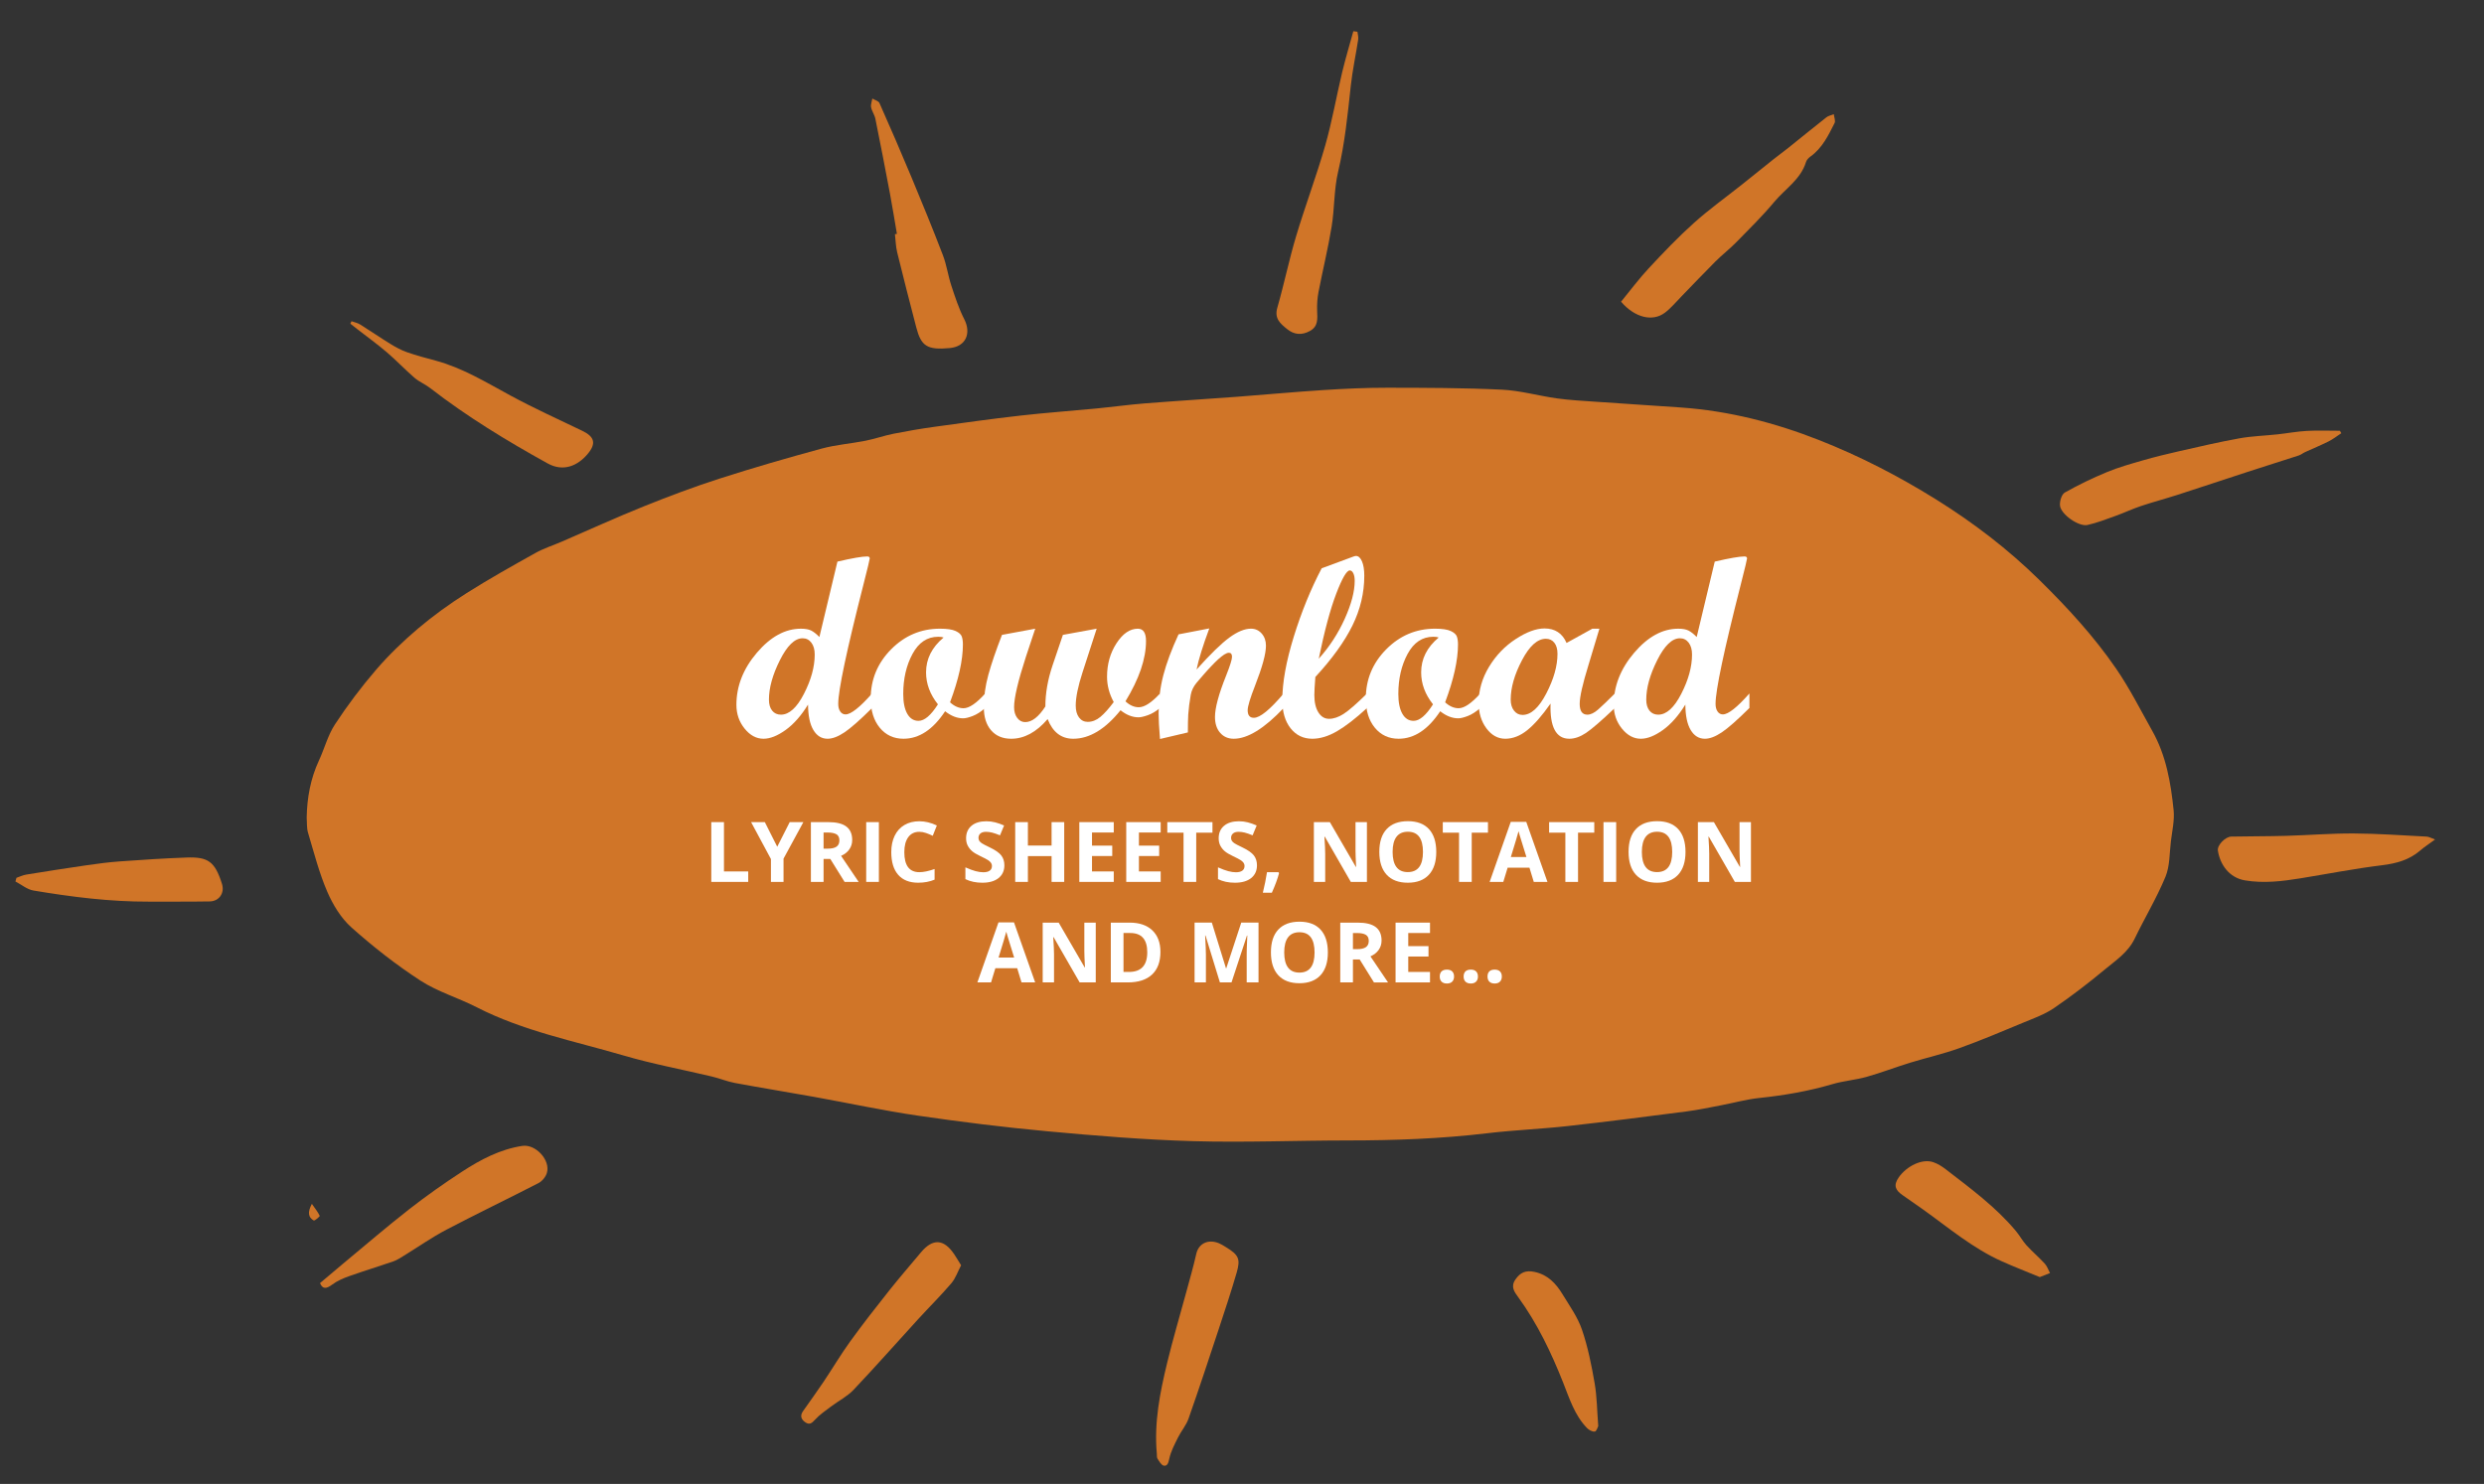 <?xml version="1.0" encoding="utf-8"?>
<!-- Generator: Adobe Illustrator 16.0.0, SVG Export Plug-In . SVG Version: 6.00 Build 0)  -->
<!DOCTYPE svg PUBLIC "-//W3C//DTD SVG 1.1//EN" "http://www.w3.org/Graphics/SVG/1.1/DTD/svg11.dtd">
<svg version="1.1" id="Layer_1" xmlns="http://www.w3.org/2000/svg" xmlns:xlink="http://www.w3.org/1999/xlink" x="0px" y="0px"
	 width="444.759px" height="265.78px" viewBox="0 0 444.759 265.78" enable-background="new 0 0 444.759 265.78"
	 xml:space="preserve">
<rect x="0" y="0" width="444.759" height="265.78" fill="#333333" stroke="none"/>
<g>
	<g>
		<path fill-rule="evenodd" clip-rule="evenodd" fill="#D07528" d="M54.912,146.46c0.06-3.571,0.684-7.003,2.2-10.266
			c0.993-2.138,1.59-4.514,2.864-6.456c2.237-3.408,4.706-6.695,7.365-9.786c2.286-2.656,4.843-5.123,7.521-7.389
			c2.703-2.288,5.604-4.382,8.597-6.279c4.038-2.562,8.219-4.903,12.396-7.235c1.503-0.839,3.178-1.37,4.768-2.056
			c4.863-2.1,9.685-4.306,14.598-6.282c4.481-1.803,9.015-3.51,13.611-4.989c6.042-1.943,12.146-3.707,18.272-5.373
			c2.561-0.696,5.254-0.892,7.868-1.411c1.69-0.335,3.333-0.919,5.023-1.256c2.405-0.479,4.826-0.893,7.255-1.23
			c5.147-0.715,10.298-1.432,15.461-2.019c4.49-0.511,9.001-0.827,13.499-1.262c2.928-0.282,5.844-0.688,8.773-0.922
			c5.496-0.438,11.001-0.773,16.5-1.184c5.14-0.384,10.272-0.872,15.415-1.2c3.822-0.244,7.656-0.425,11.484-0.42
			c6.842,0.008,13.691,0.018,20.523,0.346c3.318,0.159,6.594,1.109,9.906,1.568c2.287,0.317,4.605,0.432,6.912,0.595
			c5.087,0.357,10.177,0.675,15.264,1.032c8.575,0.603,16.799,2.716,24.773,5.856c7.271,2.863,14.188,6.438,20.816,10.563
			c6.721,4.181,12.975,8.959,18.633,14.529c4.998,4.921,9.738,10.072,13.7,15.85c2.424,3.533,4.363,7.401,6.469,11.148
			c2.463,4.385,3.303,9.248,3.805,14.146c0.188,1.837-0.261,3.748-0.487,5.617c-0.258,2.139-0.18,4.438-0.98,6.364
			c-1.575,3.794-3.715,7.349-5.506,11.059c-1.192,2.47-3.4,3.905-5.373,5.544c-2.918,2.424-5.938,4.746-9.067,6.885
			c-1.622,1.108-3.546,1.799-5.382,2.561c-3.831,1.592-7.654,3.215-11.557,4.616c-2.898,1.041-5.926,1.718-8.875,2.626
			c-2.598,0.8-5.141,1.786-7.756,2.521c-1.997,0.561-4.111,0.711-6.099,1.299c-4.298,1.271-8.67,2.016-13.12,2.482
			c-2.287,0.24-4.533,0.873-6.803,1.303c-2.061,0.391-4.117,0.834-6.193,1.102c-7.082,0.918-14.166,1.832-21.264,2.62
			c-4.794,0.532-9.627,0.719-14.416,1.288c-8.277,0.984-16.574,1.289-24.898,1.291c-9.258,0.001-18.522,0.391-27.77,0.127
			c-8.722-0.248-17.44-0.971-26.134-1.771c-7.75-0.715-15.485-1.678-23.188-2.803c-6.18-0.902-12.297-2.231-18.448-3.339
			c-4.756-0.855-9.527-1.626-14.277-2.507c-1.389-0.258-2.717-0.819-4.096-1.148c-5.271-1.258-10.621-2.242-15.813-3.766
			c-8.863-2.6-18.004-4.379-26.332-8.652c-3.308-1.697-6.987-2.766-10.075-4.773c-4.345-2.824-8.469-6.062-12.341-9.511
			c-1.882-1.677-3.335-4.079-4.347-6.428c-1.459-3.386-2.376-7.011-3.44-10.559C54.896,148.291,54.982,147.352,54.912,146.46z"/>
		<path fill-rule="evenodd" clip-rule="evenodd" fill="#D07528" d="M419.211,77.587c-0.75,0.492-1.462,1.06-2.259,1.46
			c-1.386,0.696-2.824,1.283-4.235,1.93c-0.377,0.173-0.71,0.462-1.099,0.589c-3.05,0.995-6.111,1.95-9.162,2.942
			c-4.176,1.359-8.339,2.756-12.519,4.103c-2.191,0.706-4.422,1.294-6.605,2.023c-1.524,0.509-2.986,1.205-4.501,1.75
			c-1.668,0.6-3.336,1.25-5.059,1.64c-1.576,0.356-4.8-1.921-4.934-3.497c-0.064-0.765,0.299-1.992,0.861-2.31
			c2.443-1.378,4.988-2.604,7.582-3.677c2.079-0.86,4.268-1.472,6.436-2.096c2.098-0.604,4.221-1.126,6.352-1.607
			c3.616-0.819,7.23-1.668,10.879-2.327c2.249-0.406,4.56-0.469,6.84-0.716c1.748-0.189,3.486-0.521,5.24-0.618
			c1.969-0.109,3.948-0.025,5.924-0.025C419.037,77.297,419.125,77.442,419.211,77.587z"/>
		<path fill-rule="evenodd" clip-rule="evenodd" fill="#D07528" d="M290.252,54.036c1.617-1.97,3.174-4.076,4.948-5.98
			c2.605-2.796,5.251-5.575,8.093-8.124c2.745-2.462,5.764-4.619,8.654-6.919c1.877-1.492,3.736-3.007,5.611-4.5
			c0.857-0.682,1.747-1.322,2.603-2.006c2.285-1.829,4.548-3.685,6.85-5.493c0.364-0.287,0.882-0.378,1.329-0.56
			c0.059,0.535,0.342,1.184,0.139,1.587c-1.121,2.224-2.209,4.492-4.336,6.007c-0.328,0.233-0.664,0.597-0.777,0.967
			c-0.961,3.129-3.74,4.815-5.688,7.146c-2.109,2.528-4.471,4.851-6.78,7.207c-1.196,1.22-2.56,2.274-3.769,3.481
			c-2.068,2.063-4.07,4.191-6.109,6.282c-0.955,0.979-1.84,2.057-2.92,2.874C295.891,57.674,292.703,56.897,290.252,54.036z"/>
		<path fill-rule="evenodd" clip-rule="evenodd" fill="#D07528" d="M57.298,229.805c1.469-1.238,2.76-2.344,4.068-3.429
			c3.953-3.278,7.847-6.632,11.891-9.793c3.049-2.384,6.228-4.62,9.471-6.735c3.306-2.154,6.8-4.004,10.784-4.615
			c2.389-0.367,5.095,2.561,4.403,4.85c-0.211,0.7-0.846,1.475-1.496,1.81c-5.469,2.821-11.026,5.474-16.473,8.337
			c-2.668,1.402-5.153,3.152-7.73,4.73c-0.581,0.355-1.166,0.743-1.802,0.963c-2.614,0.901-5.263,1.702-7.867,2.628
			c-1.073,0.382-2.174,0.845-3.069,1.522C58.384,230.902,57.73,230.869,57.298,229.805z"/>
		<path fill-rule="evenodd" clip-rule="evenodd" fill="#D07528" d="M160.593,41.886c-0.415-2.416-0.799-4.838-1.253-7.247
			c-0.841-4.464-1.705-8.923-2.606-13.374c-0.143-0.706-0.627-1.343-0.764-2.048c-0.095-0.489,0.138-1.042,0.224-1.566
			c0.438,0.266,1.106,0.429,1.277,0.813c1.954,4.402,3.871,8.822,5.723,13.269c1.93,4.635,3.836,9.283,5.631,13.971
			c0.673,1.757,0.923,3.671,1.514,5.465c0.671,2.035,1.342,4.1,2.311,6c1.285,2.521,0.305,4.9-2.594,5.171
			c-4.095,0.383-5.129-0.38-5.995-3.698c-1.166-4.469-2.318-8.942-3.416-13.428c-0.26-1.061-0.278-2.18-0.407-3.272
			C160.356,41.923,160.475,41.905,160.593,41.886z"/>
		<path fill-rule="evenodd" clip-rule="evenodd" fill="#D07528" d="M207.129,260.33c-0.505-5.529,0.557-10.893,1.841-16.207
			c1.027-4.255,2.283-8.455,3.427-12.684c0.618-2.287,1.281-4.566,1.797-6.877c0.407-1.83,2.104-2.697,4.057-1.893
			c0.436,0.179,0.839,0.441,1.242,0.689c2.285,1.403,2.654,2.09,1.93,4.584c-0.979,3.373-2.087,6.707-3.188,10.041
			c-1.777,5.377-3.552,10.756-5.429,16.1c-0.42,1.198-1.315,2.223-1.887,3.379c-0.61,1.236-1.286,2.492-1.563,3.818
			c-0.154,0.737-0.337,1.322-0.967,1.227c-0.438-0.066-0.822-0.77-1.136-1.25C207.1,261.021,207.165,260.645,207.129,260.33z"/>
		<path fill-rule="evenodd" clip-rule="evenodd" fill="#D07528" d="M62.937,57.53c0.519,0.19,1.087,0.3,1.546,0.586
			c1.827,1.138,3.599,2.364,5.433,3.491c0.933,0.573,1.916,1.111,2.944,1.471c1.685,0.589,3.417,1.048,5.143,1.513
			c4.829,1.301,9.039,3.89,13.384,6.244c4.202,2.276,8.565,4.257,12.876,6.328c2.208,1.061,2.528,2.278,0.949,4.154
			c-1.75,2.079-4.314,3.256-7.152,1.685c-7.33-4.058-14.448-8.386-21.071-13.522c-0.867-0.673-1.938-1.095-2.764-1.808
			c-1.707-1.474-3.26-3.127-4.975-4.591c-1.714-1.463-3.548-2.785-5.328-4.169c-0.399-0.311-0.796-0.627-1.193-0.94
			C62.797,57.824,62.867,57.677,62.937,57.53z"/>
		<path fill-rule="evenodd" clip-rule="evenodd" fill="#D07528" d="M172.084,226.614c-0.593,1.122-0.987,2.333-1.752,3.229
			c-1.902,2.228-3.992,4.295-5.971,6.459c-3.85,4.209-7.619,8.492-11.544,12.631c-1.132,1.193-2.693,1.973-4.03,2.981
			c-0.993,0.749-2.048,1.464-2.873,2.376c-0.559,0.619-0.98,0.936-1.696,0.463c-0.771-0.512-1.02-1.182-0.437-2.012
			c1.232-1.754,2.494-3.49,3.688-5.27c1.605-2.393,3.072-4.883,4.759-7.216c2.231-3.088,4.583-6.093,6.952-9.079
			c1.853-2.336,3.808-4.59,5.721-6.879c2.102-2.516,4.08-2.416,5.926,0.307C171.263,225.247,171.653,225.92,172.084,226.614z"/>
		<path fill-rule="evenodd" clip-rule="evenodd" fill="#D07528" d="M435.996,150.358c-1.109,0.815-1.902,1.317-2.602,1.926
			c-1.984,1.728-4.295,2.364-6.893,2.683c-4.881,0.598-9.719,1.547-14.578,2.338c-3.311,0.539-6.624,0.939-9.98,0.37
			c-2.846-0.483-4.455-2.87-4.832-5.331c-0.15-0.98,1.336-2.485,2.396-2.507c3.258-0.065,6.517-0.042,9.773-0.134
			c4.047-0.113,8.093-0.449,12.136-0.427c4.359,0.024,8.717,0.339,13.074,0.562C434.906,149.858,435.309,150.113,435.996,150.358z"
			/>
		<path fill-rule="evenodd" clip-rule="evenodd" fill="#D07528" d="M243.05,5.685c0.05,0.466,0.202,0.947,0.134,1.395
			c-0.424,2.772-1.027,5.522-1.328,8.307c-0.556,5.146-1.064,10.275-2.262,15.345c-0.756,3.199-0.631,6.595-1.165,9.859
			c-0.642,3.923-1.597,7.793-2.349,11.699c-0.213,1.106-0.289,2.262-0.249,3.388c0.05,1.4,0.223,2.768-1.277,3.592
			c-1.451,0.798-2.813,0.712-4.112-0.341c-1.212-0.982-2.296-1.877-1.74-3.81c1.217-4.234,2.096-8.567,3.357-12.786
			c1.631-5.456,3.652-10.796,5.219-16.269c1.231-4.303,1.991-8.741,3.033-13.101c0.592-2.475,1.33-4.914,2.002-7.369
			C242.559,5.624,242.804,5.655,243.05,5.685z"/>
		<path fill-rule="evenodd" clip-rule="evenodd" fill="#D07528" d="M2.948,157.219c0.58-0.195,1.146-0.479,1.742-0.576
			c3.602-0.586,7.207-1.151,10.817-1.674c1.975-0.287,3.958-0.549,5.947-0.691c3.985-0.285,7.974-0.553,11.966-0.692
			c3.83-0.134,5.06,0.698,6.327,4.729c0.509,1.618-0.504,3.104-2.194,3.132c-3.632,0.062-7.266,0.024-10.898,0.038
			c-6.953,0.027-13.825-0.842-20.66-1.988c-1.137-0.191-2.158-1.064-3.232-1.621C2.824,157.656,2.886,157.438,2.948,157.219z"/>
		<path fill-rule="evenodd" clip-rule="evenodd" fill="#D07528" d="M365.219,228.729c-2.258-0.936-4.55-1.821-6.789-2.824
			c-5.232-2.344-9.575-6.051-14.188-9.343c-1.197-0.854-2.412-1.686-3.617-2.53c-1.223-0.857-1.682-1.713-0.639-3.186
			c1.407-1.984,4.168-3.393,6.189-2.688c0.775,0.271,1.52,0.73,2.174,1.236c4.443,3.434,8.99,6.754,12.618,11.109
			c0.669,0.803,1.168,1.752,1.868,2.521c1.044,1.146,2.236,2.157,3.285,3.3c0.42,0.459,0.626,1.115,0.93,1.683
			C366.497,228.226,365.942,228.444,365.219,228.729z"/>
		<path fill-rule="evenodd" clip-rule="evenodd" fill="#D07528" d="M286.165,255.421c-0.112,0.196-0.318,0.94-0.612,0.978
			c-0.44,0.055-1.056-0.277-1.401-0.635c-2.224-2.289-3.147-5.299-4.28-8.158c-2.136-5.39-4.618-10.576-8.038-15.285
			c-0.672-0.924-1.389-1.847-0.518-3.132c0.879-1.296,1.861-1.726,3.454-1.386c2.401,0.514,3.835,2.093,5.001,4.005
			c1.256,2.058,2.706,4.083,3.477,6.325c1.064,3.097,1.708,6.361,2.271,9.598C285.938,250.152,285.948,252.646,286.165,255.421z"/>
		<path fill-rule="evenodd" clip-rule="evenodd" fill="#D07528" d="M55.838,215.613c0.592,0.855,1.086,1.461,1.407,2.146
			c0.049,0.104-0.912,0.928-1.069,0.836C55.176,218.018,55.04,217.117,55.838,215.613z"/>
	</g>
</g>
<g>
	<path fill="#FFFFFF" d="M156.149,126.802c-2.167,2.152-3.82,3.609-4.956,4.369c-1.137,0.76-2.142,1.141-3.015,1.141
		c-1.069,0-1.916-0.52-2.54-1.559c-0.625-1.038-0.945-2.559-0.959-4.561c-1.234,2.002-2.578,3.522-4.03,4.561
		c-1.453,1.039-2.766,1.559-3.94,1.559c-1.279,0-2.408-0.606-3.387-1.818c-0.979-1.211-1.468-2.63-1.468-4.256
		c0-3.356,1.223-6.469,3.669-9.337c2.446-2.867,5.076-4.301,7.891-4.301c0.783,0,1.396,0.112,1.84,0.339
		c0.444,0.226,0.929,0.609,1.457,1.151l3.229-13.503c2.637-0.616,4.415-0.925,5.334-0.925c0.301,0,0.452,0.12,0.452,0.361
		c0,0.166-0.376,1.725-1.128,4.675c-3.008,11.802-4.512,18.922-4.512,21.359c0,0.571,0.12,1.03,0.361,1.377
		c0.24,0.346,0.556,0.519,0.946,0.519c0.962,0,2.547-1.249,4.756-3.748V126.802z M139.824,127.998c1.475,0,2.853-1.249,4.132-3.748
		c1.279-2.498,1.919-4.839,1.919-7.021c0-0.889-0.2-1.596-0.599-2.123c-0.399-0.526-0.922-0.79-1.569-0.79
		c-1.4,0-2.754,1.306-4.064,3.918c-1.31,2.611-1.964,4.971-1.964,7.078c0,0.828,0.192,1.482,0.576,1.965
		C138.639,127.758,139.162,127.998,139.824,127.998z"/>
	<path fill="#FFFFFF" d="M176.402,126.802c-0.768,0.678-1.513,1.155-2.235,1.434c-0.723,0.279-1.295,0.418-1.716,0.418
		c-1.083,0-2.16-0.421-3.229-1.265c-2.168,3.282-4.651,4.923-7.451,4.923c-1.747,0-3.161-0.655-4.245-1.965
		c-1.083-1.31-1.625-3.048-1.625-5.216c0-3.432,1.219-6.379,3.658-8.84s5.351-3.691,8.738-3.691c1.279,0,2.216,0.14,2.811,0.418
		c0.594,0.278,0.959,0.605,1.095,0.981c0.135,0.377,0.203,0.851,0.203,1.423c0,2.815-0.768,6.27-2.303,10.364
		c0.768,0.707,1.573,1.061,2.416,1.061c1.008,0,2.303-0.88,3.884-2.642V126.802z M168.951,114.18
		c-0.226-0.09-0.55-0.135-0.971-0.135c-1.957,0-3.488,1.023-4.595,3.07c-1.106,2.048-1.66,4.44-1.66,7.181
		c0,1.521,0.241,2.702,0.723,3.545c0.481,0.843,1.151,1.264,2.01,1.264c1.068,0,2.228-0.985,3.477-2.958
		c-1.415-1.775-2.123-3.688-2.123-5.734C165.813,118.004,166.858,115.927,168.951,114.18z"/>
	<path fill="#FFFFFF" d="M207.697,126.802c-0.723,0.603-1.445,1.031-2.167,1.287s-1.28,0.384-1.671,0.384
		c-1.099,0-2.175-0.421-3.229-1.265c-2.74,3.402-5.562,5.104-8.467,5.104c-2.138,0-3.666-1.175-4.584-3.522
		c-2.017,2.348-4.192,3.522-6.525,3.522c-1.521,0-2.717-0.501-3.59-1.502c-0.873-1.001-1.31-2.382-1.31-4.144
		c0-1.896,0.267-3.823,0.801-5.78c0.534-1.956,1.351-4.35,2.45-7.18l5.953-1.105l-1.671,5.033c-1.415,4.364-2.12,7.375-2.114,9.031
		c0,0.783,0.188,1.424,0.564,1.92c0.376,0.497,0.85,0.746,1.422,0.746c1.204,0,2.408-0.934,3.613-2.8
		c0-2.363,0.429-4.817,1.287-7.361l1.852-5.464l6.047-1.105l-2.53,7.811c-0.814,2.513-1.22,4.5-1.22,5.961
		c0,0.888,0.196,1.596,0.587,2.123c0.392,0.526,0.912,0.79,1.56,0.79c0.798,0,1.551-0.293,2.26-0.88
		c0.708-0.588,1.506-1.476,2.396-2.665c-0.798-1.46-1.197-2.973-1.197-4.538c0-2.258,0.564-4.256,1.694-5.995
		c1.129-1.738,2.4-2.607,3.815-2.607c0.979,0,1.468,0.737,1.468,2.213c0,3.176-1.227,6.773-3.68,10.793
		c0.752,0.707,1.55,1.061,2.393,1.061c1.008,0,2.273-0.82,3.793-2.461V126.802z"/>
	<path fill="#FFFFFF" d="M229.847,126.802c-3.477,3.673-6.458,5.51-8.941,5.51c-1.009,0-1.821-0.354-2.438-1.062
		s-0.926-1.656-0.926-2.845c0-1.611,0.662-4.072,1.987-7.384c0.708-1.776,1.062-2.905,1.062-3.387s-0.188-0.723-0.564-0.723
		c-0.211,0-0.489,0.105-0.835,0.316c-0.316,0.211-0.685,0.504-1.106,0.88c-0.376,0.347-0.798,0.769-1.265,1.265
		c-0.406,0.422-0.843,0.903-1.31,1.445l-1.264,1.468c-0.557,0.677-0.903,1.393-1.039,2.145c-0.226,1.28-0.376,2.454-0.452,3.522
		c-0.045,0.798-0.068,1.874-0.068,3.229l-4.99,1.175c-0.166-2.032-0.249-3.545-0.249-4.539c0-2.423,0.282-4.719,0.847-6.886
		c0.564-2.168,1.471-4.606,2.721-7.316l5.509-1.061c-1.159,3.115-1.919,5.569-2.28,7.36c2.467-2.755,4.425-4.662,5.875-5.724
		c1.45-1.062,2.739-1.592,3.866-1.592c0.766,0,1.405,0.289,1.916,0.868c0.511,0.578,0.766,1.304,0.766,2.176
		c0,1.443-0.647,3.82-1.941,7.133c-0.888,2.272-1.332,3.749-1.332,4.428c0,0.906,0.37,1.358,1.109,1.358
		c1.101,0,2.882-1.452,5.342-4.357V126.802z"/>
	<path fill="#FFFFFF" d="M244.772,126.802c-2.047,1.882-3.843,3.271-5.385,4.166c-1.543,0.896-3.014,1.344-4.414,1.344
		c-1.611,0-2.909-0.625-3.895-1.875c-0.986-1.249-1.479-2.927-1.479-5.035c0-3.16,0.685-6.954,2.055-11.38
		c1.37-4.425,3.033-8.504,4.99-12.237l5.735-2.122c0.181-0.061,0.316-0.091,0.406-0.091c0.437,0,0.794,0.32,1.073,0.96
		c0.278,0.64,0.417,1.501,0.417,2.585c0,3.07-0.708,6.044-2.122,8.919c-1.416,2.875-3.628,5.946-6.639,9.212
		c-0.121,1.566-0.181,2.642-0.181,3.229c0,1.31,0.241,2.348,0.723,3.115c0.481,0.768,1.121,1.151,1.919,1.151
		c0.813,0,1.678-0.293,2.597-0.88c0.918-0.587,2.318-1.807,4.2-3.658V126.802z M236.124,117.974
		c1.912-2.126,3.462-4.508,4.651-7.146c1.189-2.638,1.784-4.906,1.784-6.806c0-0.558-0.083-1.007-0.249-1.346
		s-0.376-0.509-0.632-0.509c-0.557,0-1.366,1.387-2.427,4.16C238.19,109.103,237.147,112.984,236.124,117.974z"/>
	<path fill="#FFFFFF" d="M265.048,126.802c-0.768,0.678-1.513,1.155-2.235,1.434c-0.723,0.279-1.295,0.418-1.716,0.418
		c-1.083,0-2.16-0.421-3.229-1.265c-2.168,3.282-4.651,4.923-7.451,4.923c-1.747,0-3.161-0.655-4.245-1.965
		c-1.083-1.31-1.625-3.048-1.625-5.216c0-3.432,1.219-6.379,3.658-8.84s5.351-3.691,8.738-3.691c1.279,0,2.216,0.14,2.811,0.418
		c0.594,0.278,0.959,0.605,1.095,0.981c0.135,0.377,0.203,0.851,0.203,1.423c0,2.815-0.768,6.27-2.303,10.364
		c0.768,0.707,1.573,1.061,2.416,1.061c1.008,0,2.303-0.88,3.884-2.642V126.802z M257.597,114.18
		c-0.226-0.09-0.55-0.135-0.971-0.135c-1.957,0-3.488,1.023-4.595,3.07c-1.106,2.048-1.66,4.44-1.66,7.181
		c0,1.521,0.241,2.702,0.723,3.545c0.481,0.843,1.151,1.264,2.01,1.264c1.068,0,2.228-0.985,3.477-2.958
		c-1.415-1.775-2.123-3.688-2.123-5.734C254.458,118.004,255.504,115.927,257.597,114.18z"/>
	<path fill="#FFFFFF" d="M289.14,126.802c-2.409,2.288-4.132,3.778-5.171,4.471c-1.039,0.692-2.032,1.039-2.98,1.039
		c-2.378,0-3.5-2.101-3.364-6.3c-1.505,2.152-2.894,3.74-4.166,4.764c-1.272,1.023-2.585,1.536-3.94,1.536
		c-1.325,0-2.45-0.621-3.376-1.863s-1.389-2.766-1.389-4.572c0-2.258,0.621-4.41,1.863-6.458c1.242-2.047,2.834-3.702,4.776-4.967
		c1.941-1.265,3.658-1.896,5.148-1.896c1.881,0,3.198,0.865,3.951,2.597l4.615-2.552h1.267l-1.991,6.616
		c-1.026,3.326-1.539,5.607-1.539,6.842c0,1.294,0.458,1.94,1.376,1.94c0.587,0,1.234-0.312,1.941-0.937s1.7-1.577,2.979-2.856
		V126.802z M272.612,128.044c1.505,0,2.924-1.283,4.256-3.85c1.333-2.566,1.999-4.934,1.999-7.102c0-0.843-0.188-1.502-0.564-1.976
		c-0.376-0.475-0.881-0.711-1.513-0.711c-1.505,0-2.932,1.279-4.278,3.838c-1.348,2.56-2.021,4.915-2.021,7.067
		c0,0.813,0.199,1.472,0.598,1.976C271.487,127.792,271.995,128.044,272.612,128.044z"/>
	<path fill="#FFFFFF" d="M313.232,126.802c-2.167,2.152-3.82,3.609-4.956,4.369c-1.137,0.76-2.142,1.141-3.015,1.141
		c-1.069,0-1.916-0.52-2.54-1.559c-0.625-1.038-0.945-2.559-0.959-4.561c-1.234,2.002-2.578,3.522-4.03,4.561
		c-1.453,1.039-2.766,1.559-3.94,1.559c-1.279,0-2.408-0.606-3.387-1.818c-0.979-1.211-1.468-2.63-1.468-4.256
		c0-3.356,1.223-6.469,3.669-9.337c2.446-2.867,5.076-4.301,7.891-4.301c0.783,0,1.396,0.112,1.84,0.339
		c0.444,0.226,0.929,0.609,1.457,1.151l3.229-13.503c2.637-0.616,4.415-0.925,5.334-0.925c0.301,0,0.452,0.12,0.452,0.361
		c0,0.166-0.376,1.725-1.128,4.675c-3.008,11.802-4.512,18.922-4.512,21.359c0,0.571,0.12,1.03,0.361,1.377
		c0.24,0.346,0.556,0.519,0.946,0.519c0.962,0,2.547-1.249,4.756-3.748V126.802z M296.907,127.998c1.475,0,2.853-1.249,4.132-3.748
		c1.279-2.498,1.919-4.839,1.919-7.021c0-0.889-0.2-1.596-0.599-2.123c-0.399-0.526-0.922-0.79-1.569-0.79
		c-1.4,0-2.754,1.306-4.064,3.918c-1.31,2.611-1.964,4.971-1.964,7.078c0,0.828,0.192,1.482,0.576,1.965
		C295.722,127.758,296.245,127.998,296.907,127.998z"/>
</g>
<g>
	<path fill="#FFFFFF" d="M127.355,157.952v-10.708h2.271v8.833h4.343v1.875H127.355z"/>
	<path fill="#FFFFFF" d="M139.162,151.653l2.234-4.409h2.446l-3.552,6.541v4.167h-2.256v-4.094l-3.552-6.614h2.461L139.162,151.653z
		"/>
	<path fill="#FFFFFF" d="M147.46,153.843v4.109h-2.271v-10.708h3.12c1.455,0,2.532,0.265,3.23,0.795s1.047,1.334,1.047,2.413
		c0,0.63-0.173,1.19-0.52,1.681c-0.347,0.491-0.837,0.875-1.472,1.154c1.611,2.407,2.661,3.962,3.149,4.666h-2.52l-2.556-4.109
		H147.46z M147.46,151.998h0.732c0.718,0,1.248-0.12,1.589-0.359s0.513-0.615,0.513-1.128c0-0.508-0.175-0.869-0.524-1.084
		s-0.89-0.322-1.622-0.322h-0.688V151.998z"/>
	<path fill="#FFFFFF" d="M155.092,157.952v-10.708h2.271v10.708H155.092z"/>
	<path fill="#FFFFFF" d="M164.606,148.98c-0.854,0-1.516,0.321-1.985,0.963s-0.703,1.537-0.703,2.684
		c0,2.388,0.896,3.582,2.688,3.582c0.752,0,1.663-0.188,2.732-0.564v1.904c-0.879,0.366-1.86,0.549-2.944,0.549
		c-1.558,0-2.749-0.473-3.574-1.417c-0.825-0.945-1.238-2.301-1.238-4.069c0-1.113,0.203-2.088,0.608-2.926
		c0.405-0.837,0.987-1.479,1.747-1.926c0.759-0.447,1.649-0.67,2.669-0.67c1.04,0,2.085,0.251,3.135,0.754l-0.732,1.846
		c-0.4-0.19-0.803-0.356-1.208-0.498S164.997,148.98,164.606,148.98z"/>
	<path fill="#FFFFFF" d="M179.833,154.979c0,0.967-0.348,1.729-1.043,2.285c-0.696,0.557-1.664,0.835-2.904,0.835
		c-1.143,0-2.153-0.215-3.032-0.645v-2.109c0.723,0.322,1.334,0.549,1.835,0.681c0.5,0.132,0.958,0.198,1.373,0.198
		c0.498,0,0.88-0.095,1.146-0.286c0.266-0.19,0.399-0.474,0.399-0.85c0-0.21-0.059-0.396-0.176-0.56s-0.29-0.321-0.516-0.473
		c-0.228-0.151-0.69-0.393-1.388-0.725c-0.654-0.308-1.145-0.603-1.472-0.886s-0.588-0.613-0.784-0.989s-0.293-0.815-0.293-1.318
		c0-0.947,0.321-1.692,0.963-2.234c0.642-0.542,1.529-0.813,2.662-0.813c0.557,0,1.088,0.066,1.593,0.198
		c0.506,0.132,1.034,0.317,1.586,0.557l-0.732,1.765c-0.571-0.234-1.044-0.398-1.417-0.491c-0.374-0.093-0.741-0.139-1.103-0.139
		c-0.43,0-0.759,0.1-0.989,0.3s-0.344,0.461-0.344,0.784c0,0.2,0.046,0.375,0.139,0.524s0.24,0.293,0.443,0.432
		c0.203,0.14,0.683,0.39,1.439,0.751c1.001,0.479,1.687,0.958,2.058,1.439S179.833,154.28,179.833,154.979z"/>
	<path fill="#FFFFFF" d="M190.548,157.952h-2.263v-4.622h-4.241v4.622h-2.271v-10.708h2.271v4.197h4.241v-4.197h2.263V157.952z"/>
	<path fill="#FFFFFF" d="M199.418,157.952h-6.167v-10.708h6.167v1.86h-3.896v2.351h3.625v1.86h-3.625v2.761h3.896V157.952z"/>
	<path fill="#FFFFFF" d="M207.819,157.952h-6.167v-10.708h6.167v1.86h-3.896v2.351h3.625v1.86h-3.625v2.761h3.896V157.952z"/>
	<path fill="#FFFFFF" d="M214.184,157.952h-2.271v-8.818h-2.908v-1.89h8.086v1.89h-2.908V157.952z"/>
	<path fill="#FFFFFF" d="M225.06,154.979c0,0.967-0.348,1.729-1.043,2.285c-0.696,0.557-1.664,0.835-2.904,0.835
		c-1.143,0-2.153-0.215-3.032-0.645v-2.109c0.723,0.322,1.334,0.549,1.835,0.681c0.5,0.132,0.958,0.198,1.373,0.198
		c0.498,0,0.88-0.095,1.146-0.286c0.266-0.19,0.399-0.474,0.399-0.85c0-0.21-0.059-0.396-0.176-0.56s-0.29-0.321-0.516-0.473
		c-0.228-0.151-0.69-0.393-1.388-0.725c-0.654-0.308-1.145-0.603-1.472-0.886s-0.588-0.613-0.784-0.989s-0.293-0.815-0.293-1.318
		c0-0.947,0.321-1.692,0.963-2.234c0.642-0.542,1.529-0.813,2.662-0.813c0.557,0,1.088,0.066,1.593,0.198
		c0.506,0.132,1.034,0.317,1.586,0.557l-0.732,1.765c-0.571-0.234-1.044-0.398-1.417-0.491c-0.374-0.093-0.741-0.139-1.103-0.139
		c-0.43,0-0.759,0.1-0.989,0.3s-0.344,0.461-0.344,0.784c0,0.2,0.046,0.375,0.139,0.524s0.24,0.293,0.443,0.432
		c0.203,0.14,0.683,0.39,1.439,0.751c1.001,0.479,1.687,0.958,2.058,1.439S225.06,154.28,225.06,154.979z"/>
	<path fill="#FFFFFF" d="M229.015,156.377c-0.254,0.986-0.684,2.156-1.289,3.508h-1.611c0.317-1.299,0.564-2.524,0.74-3.677h2.051
		L229.015,156.377z"/>
	<path fill="#FFFFFF" d="M244.748,157.952h-2.886l-4.658-8.101h-0.066c0.093,1.431,0.139,2.451,0.139,3.062v5.039h-2.029v-10.708
		h2.864l4.651,8.02h0.051c-0.073-1.392-0.11-2.375-0.11-2.952v-5.068h2.043V157.952z"/>
	<path fill="#FFFFFF" d="M257.162,152.583c0,1.772-0.439,3.135-1.318,4.087s-2.139,1.428-3.779,1.428s-2.9-0.476-3.779-1.428
		s-1.318-2.319-1.318-4.102s0.44-3.143,1.322-4.083c0.881-0.939,2.145-1.41,3.791-1.41s2.904,0.474,3.776,1.421
		C256.726,149.444,257.162,150.806,257.162,152.583z M249.347,152.583c0,1.196,0.227,2.097,0.681,2.703s1.133,0.908,2.036,0.908
		c1.812,0,2.717-1.204,2.717-3.611c0-2.412-0.901-3.618-2.703-3.618c-0.903,0-1.584,0.304-2.043,0.912
		C249.577,150.485,249.347,151.387,249.347,152.583z"/>
	<path fill="#FFFFFF" d="M263.512,157.952h-2.271v-8.818h-2.908v-1.89h8.086v1.89h-2.908V157.952z"/>
	<path fill="#FFFFFF" d="M274.623,157.952l-0.776-2.549h-3.904l-0.776,2.549h-2.446L270.5,147.2h2.776l3.794,10.752H274.623z
		 M273.305,153.499c-0.718-2.31-1.122-3.616-1.212-3.918s-0.155-0.542-0.194-0.718c-0.161,0.625-0.623,2.17-1.384,4.636H273.305z"/>
	<path fill="#FFFFFF" d="M282.548,157.952h-2.271v-8.818h-2.908v-1.89h8.086v1.89h-2.908V157.952z"/>
	<path fill="#FFFFFF" d="M287.104,157.952v-10.708h2.271v10.708H287.104z"/>
	<path fill="#FFFFFF" d="M301.789,152.583c0,1.772-0.439,3.135-1.318,4.087s-2.139,1.428-3.779,1.428s-2.9-0.476-3.779-1.428
		s-1.318-2.319-1.318-4.102s0.44-3.143,1.322-4.083c0.881-0.939,2.145-1.41,3.791-1.41s2.904,0.474,3.776,1.421
		C301.353,149.444,301.789,150.806,301.789,152.583z M293.974,152.583c0,1.196,0.227,2.097,0.681,2.703s1.133,0.908,2.036,0.908
		c1.812,0,2.717-1.204,2.717-3.611c0-2.412-0.901-3.618-2.703-3.618c-0.903,0-1.584,0.304-2.043,0.912
		C294.203,150.485,293.974,151.387,293.974,152.583z"/>
	<path fill="#FFFFFF" d="M313.507,157.952h-2.886l-4.658-8.101h-0.066c0.093,1.431,0.139,2.451,0.139,3.062v5.039h-2.029v-10.708
		h2.864l4.651,8.02h0.051c-0.073-1.392-0.11-2.375-0.11-2.952v-5.068h2.043V157.952z"/>
	<path fill="#FFFFFF" d="M182.902,175.952l-0.776-2.549h-3.904l-0.776,2.549h-2.446l3.779-10.752h2.776l3.794,10.752H182.902z
		 M181.583,171.499c-0.718-2.31-1.122-3.616-1.212-3.918s-0.155-0.542-0.194-0.718c-0.161,0.625-0.623,2.17-1.384,4.636H181.583z"/>
	<path fill="#FFFFFF" d="M196.195,175.952h-2.886l-4.658-8.101h-0.066c0.093,1.431,0.139,2.451,0.139,3.062v5.039h-2.029v-10.708
		h2.864l4.651,8.02h0.051c-0.073-1.392-0.11-2.375-0.11-2.952v-5.068h2.043V175.952z"/>
	<path fill="#FFFFFF" d="M207.775,170.496c0,1.763-0.501,3.113-1.505,4.05c-1.003,0.938-2.452,1.406-4.347,1.406h-3.032v-10.708
		h3.362c1.748,0,3.105,0.461,4.072,1.384S207.775,168.84,207.775,170.496z M205.417,170.554c0-2.3-1.016-3.45-3.047-3.45h-1.208
		v6.973h0.974C204.323,174.077,205.417,172.903,205.417,170.554z"/>
	<path fill="#FFFFFF" d="M218.424,175.952l-2.578-8.401h-0.066c0.093,1.709,0.139,2.849,0.139,3.42v4.98h-2.029v-10.708h3.091
		l2.534,8.188h0.044l2.688-8.188h3.091v10.708h-2.117v-5.068c0-0.239,0.004-0.515,0.011-0.828c0.008-0.313,0.041-1.143,0.099-2.49
		h-0.066l-2.761,8.386H218.424z"/>
	<path fill="#FFFFFF" d="M237.753,170.583c0,1.772-0.439,3.135-1.318,4.087s-2.139,1.428-3.779,1.428s-2.9-0.476-3.779-1.428
		s-1.318-2.319-1.318-4.102s0.44-3.143,1.322-4.083c0.881-0.939,2.145-1.41,3.791-1.41s2.904,0.474,3.776,1.421
		C237.317,167.444,237.753,168.806,237.753,170.583z M229.938,170.583c0,1.196,0.227,2.097,0.681,2.703s1.133,0.908,2.036,0.908
		c1.812,0,2.717-1.204,2.717-3.611c0-2.412-0.901-3.618-2.703-3.618c-0.903,0-1.584,0.304-2.043,0.912
		C230.167,168.485,229.938,169.387,229.938,170.583z"/>
	<path fill="#FFFFFF" d="M242.243,171.843v4.109h-2.271v-10.708h3.12c1.455,0,2.532,0.265,3.23,0.795s1.047,1.334,1.047,2.413
		c0,0.63-0.173,1.19-0.52,1.681c-0.347,0.491-0.837,0.875-1.472,1.154c1.611,2.407,2.661,3.962,3.149,4.666h-2.52l-2.556-4.109
		H242.243z M242.243,169.998h0.732c0.718,0,1.248-0.12,1.589-0.359s0.513-0.615,0.513-1.128c0-0.508-0.175-0.869-0.524-1.084
		s-0.89-0.322-1.622-0.322h-0.688V169.998z"/>
	<path fill="#FFFFFF" d="M256.042,175.952h-6.167v-10.708h6.167v1.86h-3.896v2.351h3.625v1.86h-3.625v2.761h3.896V175.952z"/>
	<path fill="#FFFFFF" d="M257.785,174.905c0-0.41,0.11-0.72,0.33-0.93s0.54-0.315,0.959-0.315c0.405,0,0.719,0.107,0.941,0.322
		s0.333,0.522,0.333,0.923c0,0.386-0.112,0.69-0.337,0.912c-0.225,0.222-0.537,0.333-0.938,0.333c-0.41,0-0.728-0.109-0.952-0.326
		C257.897,175.607,257.785,175.3,257.785,174.905z"/>
	<path fill="#FFFFFF" d="M262.062,174.905c0-0.41,0.11-0.72,0.33-0.93s0.54-0.315,0.959-0.315c0.405,0,0.719,0.107,0.941,0.322
		s0.333,0.522,0.333,0.923c0,0.386-0.112,0.69-0.337,0.912c-0.225,0.222-0.537,0.333-0.938,0.333c-0.41,0-0.728-0.109-0.952-0.326
		C262.174,175.607,262.062,175.3,262.062,174.905z"/>
	<path fill="#FFFFFF" d="M266.339,174.905c0-0.41,0.11-0.72,0.33-0.93s0.54-0.315,0.959-0.315c0.405,0,0.719,0.107,0.941,0.322
		s0.333,0.522,0.333,0.923c0,0.386-0.112,0.69-0.337,0.912c-0.225,0.222-0.537,0.333-0.938,0.333c-0.41,0-0.728-0.109-0.952-0.326
		C266.452,175.607,266.339,175.3,266.339,174.905z"/>
</g>
</svg>
